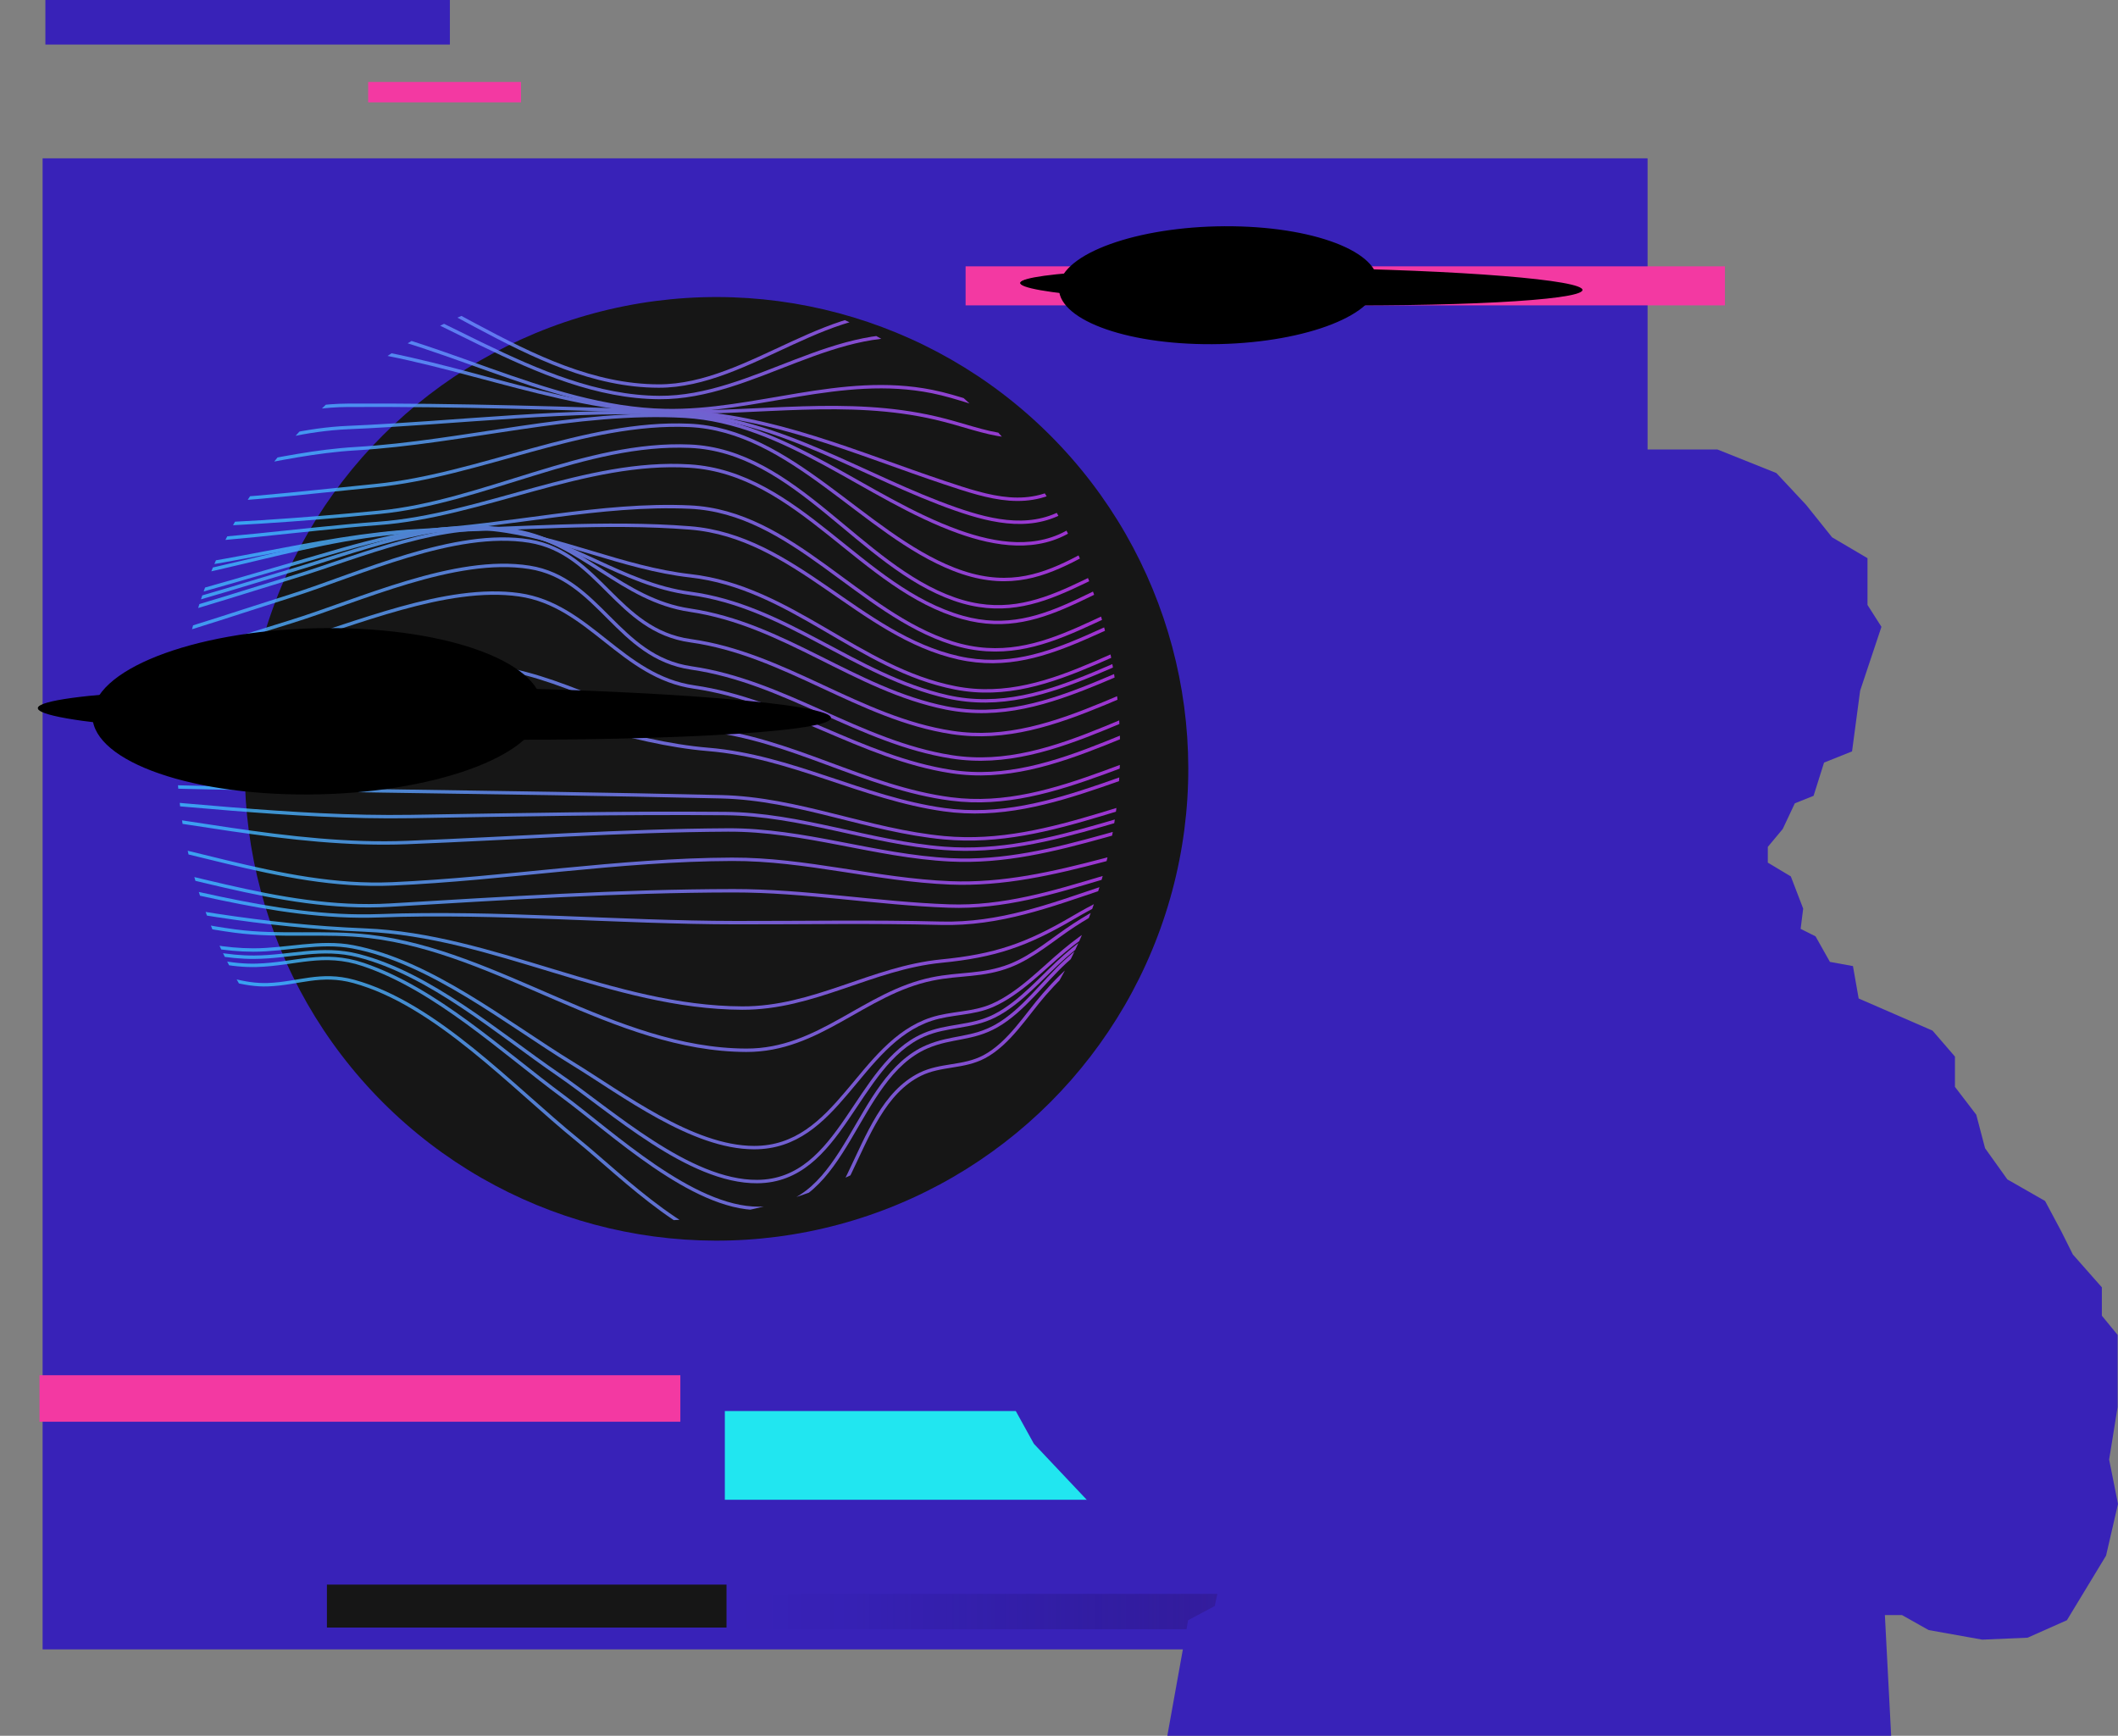 <?xml version="1.0" encoding="UTF-8"?> <svg xmlns="http://www.w3.org/2000/svg" xmlns:xlink="http://www.w3.org/1999/xlink" viewBox="0 0 800.52 656.03"><rect x="0" y="0" width="800.52" height="656.03" fill="#808080" stroke="none"/><defs><style>.cls-1{stroke:url(#_Безымянный_градиент_3426-28);}.cls-1,.cls-2,.cls-3,.cls-4,.cls-5,.cls-6,.cls-7,.cls-8,.cls-9,.cls-10,.cls-11,.cls-12,.cls-13,.cls-14,.cls-15,.cls-16,.cls-17,.cls-18,.cls-19,.cls-20,.cls-21,.cls-22,.cls-23,.cls-24,.cls-25,.cls-26,.cls-27,.cls-28,.cls-29,.cls-30,.cls-31,.cls-32,.cls-33{fill:none;}.cls-1,.cls-2,.cls-3,.cls-4,.cls-5,.cls-6,.cls-7,.cls-8,.cls-9,.cls-10,.cls-11,.cls-12,.cls-13,.cls-15,.cls-16,.cls-17,.cls-18,.cls-19,.cls-20,.cls-21,.cls-22,.cls-23,.cls-24,.cls-25,.cls-26,.cls-27,.cls-28,.cls-29,.cls-30,.cls-31,.cls-32,.cls-33{stroke-miterlimit:10;stroke-width:1.29px;}.cls-34{fill:url(#radial-gradient-9);}.cls-34,.cls-35,.cls-36,.cls-37,.cls-38,.cls-39,.cls-40,.cls-41,.cls-42,.cls-43,.cls-44,.cls-45{mix-blend-mode:screen;}.cls-2{stroke:url(#_Безымянный_градиент_3426-31);}.cls-3{stroke:url(#_Безымянный_градиент_3426-9);}.cls-4{stroke:url(#_Безымянный_градиент_3426-18);}.cls-46{fill:url(#_Безымянный_градиент_12);}.cls-5{stroke:url(#_Безымянный_градиент_3426-13);}.cls-6{stroke:url(#_Безымянный_градиент_3426-6);}.cls-47{fill:url(#_Безымянный_градиент_12-2);}.cls-7{stroke:url(#_Безымянный_градиент_3426-20);}.cls-8{stroke:url(#_Безымянный_градиент_3426-25);}.cls-9{stroke:url(#_Безымянный_градиент_3426-5);}.cls-35{fill:url(#radial-gradient-6);}.cls-10{stroke:url(#_Безымянный_градиент_3426-16);}.cls-11{stroke:url(#_Безымянный_градиент_3426-8);}.cls-12{stroke:url(#_Безымянный_градиент_3426-32);}.cls-36{fill:url(#radial-gradient-5);}.cls-13{stroke:url(#_Безымянный_градиент_3426-22);}.cls-15{stroke:url(#_Безымянный_градиент_3426-3);}.cls-16{stroke:url(#_Безымянный_градиент_3426-29);}.cls-17{stroke:url(#_Безымянный_градиент_3426-4);}.cls-37{fill:url(#radial-gradient-10);}.cls-48{opacity:.8;}.cls-38{fill:url(#radial-gradient);}.cls-18{stroke:url(#_Безымянный_градиент_3426-19);}.cls-49{isolation:isolate;}.cls-19{stroke:url(#_Безымянный_градиент_3426-7);}.cls-20{stroke:url(#_Безымянный_градиент_3426-24);}.cls-50{fill:#f339a2;}.cls-39{fill:url(#radial-gradient-3);}.cls-21{stroke:url(#_Безымянный_градиент_3426);}.cls-22{stroke:url(#_Безымянный_градиент_3426-14);}.cls-23{stroke:url(#_Безымянный_градиент_3426-2);}.cls-24{stroke:url(#_Безымянный_градиент_3426-15);}.cls-40{fill:url(#radial-gradient-11);}.cls-41{fill:url(#radial-gradient-4);}.cls-42{fill:url(#radial-gradient-7);}.cls-25{stroke:url(#_Безымянный_градиент_3426-11);}.cls-26{stroke:url(#_Безымянный_градиент_3426-17);}.cls-27{stroke:url(#_Безымянный_градиент_3426-12);}.cls-28{stroke:url(#_Безымянный_градиент_3426-23);}.cls-29{stroke:url(#_Безымянный_градиент_3426-26);}.cls-30{stroke:url(#_Безымянный_градиент_3426-10);}.cls-31{stroke:url(#_Безымянный_градиент_3426-21);}.cls-51{fill:#21e6f0;}.cls-43{fill:url(#radial-gradient-2);}.cls-32{stroke:url(#_Безымянный_градиент_3426-30);}.cls-44{fill:url(#radial-gradient-12);}.cls-52{fill:#3822b8;}.cls-53{clip-path:url(#clippath);}.cls-45{fill:url(#radial-gradient-8);}.cls-54{fill:#161616;}.cls-33{stroke:url(#_Безымянный_градиент_3426-27);}</style><linearGradient id="_Безымянный_градиент_12" x1="278.09" y1="413.95" x2="647.99" y2="413.95" gradientUnits="userSpaceOnUse"><stop offset="0" stop-color="#000034" stop-opacity="0"></stop><stop offset=".11" stop-color="#040139" stop-opacity=".03"></stop><stop offset=".25" stop-color="#0f0647" stop-opacity=".12"></stop><stop offset=".42" stop-color="#220d5e" stop-opacity=".27"></stop><stop offset=".61" stop-color="#3c187f" stop-opacity=".47"></stop><stop offset=".81" stop-color="#5d25a8" stop-opacity=".73"></stop><stop offset="1" stop-color="#8034d3"></stop></linearGradient><linearGradient id="_Безымянный_градиент_12-2" x1="279.09" y1="609.08" x2="649" y2="609.08" xlink:href="#_Безымянный_градиент_12"></linearGradient><clipPath id="clippath"><circle class="cls-14" cx="245.05" cy="283.1" r="178.31" transform="translate(-128.41 256.19) rotate(-45)"></circle></clipPath><linearGradient id="_Безымянный_градиент_3426" x1="6.63" y1="119.5" x2="452.39" y2="119.5" gradientUnits="userSpaceOnUse"><stop offset="0" stop-color="#29d2ff"></stop><stop offset="1" stop-color="#d229ff"></stop></linearGradient><linearGradient id="_Безымянный_градиент_3426-2" x1="8.13" y1="123.88" x2="452.2" y2="123.88" xlink:href="#_Безымянный_градиент_3426"></linearGradient><linearGradient id="_Безымянный_градиент_3426-3" x1="22.45" y1="145.2" x2="450.52" y2="145.2" xlink:href="#_Безымянный_градиент_3426"></linearGradient><linearGradient id="_Безымянный_градиент_3426-4" x1="52.47" y1="189.84" x2="446.9" y2="189.84" xlink:href="#_Безымянный_градиент_3426"></linearGradient><linearGradient id="_Безымянный_градиент_3426-5" x1="16.92" y1="137.58" x2="451.18" y2="137.58" xlink:href="#_Безымянный_градиент_3426"></linearGradient><linearGradient id="_Безымянный_градиент_3426-6" x1="36.81" y1="170.92" x2="448.79" y2="170.92" xlink:href="#_Безымянный_градиент_3426"></linearGradient><linearGradient id="_Безымянный_градиент_3426-7" x1="41.8" y1="176.65" x2="448.19" y2="176.65" xlink:href="#_Безымянный_градиент_3426"></linearGradient><linearGradient id="_Безымянный_градиент_3426-8" x1="46.23" y1="181.28" x2="447.65" y2="181.28" xlink:href="#_Безымянный_градиент_3426"></linearGradient><linearGradient id="_Безымянный_градиент_3426-9" x1="53.65" y1="198.95" x2="446.86" y2="198.95" xlink:href="#_Безымянный_градиент_3426"></linearGradient><linearGradient id="_Безымянный_градиент_3426-10" x1="51.16" y1="205.6" x2="448.16" y2="205.6" xlink:href="#_Безымянный_градиент_3426"></linearGradient><linearGradient id="_Безымянный_градиент_3426-11" x1="33.48" y1="224.27" x2="457.42" y2="224.27" xlink:href="#_Безымянный_градиент_3426"></linearGradient><linearGradient id="_Безымянный_градиент_3426-12" x1=".51" y1="240.69" x2="474.7" y2="240.69" xlink:href="#_Безымянный_градиент_3426"></linearGradient><linearGradient id="_Безымянный_градиент_3426-13" x1="40.05" y1="218.53" x2="453.98" y2="218.53" xlink:href="#_Безымянный_градиент_3426"></linearGradient><linearGradient id="_Безымянный_градиент_3426-14" x1="17.02" y1="230.34" x2="466.04" y2="230.34" xlink:href="#_Безымянный_градиент_3426"></linearGradient><linearGradient id="_Безымянный_градиент_3426-15" x1="11.51" y1="232.13" x2="468.93" y2="232.13" xlink:href="#_Безымянный_градиент_3426"></linearGradient><linearGradient id="_Безымянный_градиент_3426-16" x1="6.73" y1="234.34" x2="471.44" y2="234.34" xlink:href="#_Безымянный_градиент_3426"></linearGradient><linearGradient id="_Безымянный_градиент_3426-17" x1="0" y1="250.29" x2="475.16" y2="250.29" xlink:href="#_Безымянный_градиент_3426"></linearGradient><linearGradient id="_Безымянный_градиент_3426-18" x1="1.45" y1="258.29" x2="475.16" y2="258.29" xlink:href="#_Безымянный_градиент_3426"></linearGradient><linearGradient id="_Безымянный_градиент_3426-19" x1="9.6" y1="285.92" x2="475.16" y2="285.92" xlink:href="#_Безымянный_градиент_3426"></linearGradient><linearGradient id="_Безымянный_градиент_3426-20" x1="22.61" y1="323.79" x2="475.14" y2="323.79" xlink:href="#_Безымянный_градиент_3426"></linearGradient><linearGradient id="_Безымянный_градиент_3426-21" x1="6.7" y1="277.05" x2="475.16" y2="277.05" xlink:href="#_Безымянный_градиент_3426"></linearGradient><linearGradient id="_Безымянный_градиент_3426-22" x1="16.52" y1="305.54" x2="475.15" y2="305.54" xlink:href="#_Безымянный_градиент_3426"></linearGradient><linearGradient id="_Безымянный_градиент_3426-23" x1="18.71" y1="309.91" x2="475.14" y2="309.91" xlink:href="#_Безымянный_градиент_3426"></linearGradient><linearGradient id="_Безымянный_градиент_3426-24" x1="20.53" y1="314.41" x2="475.14" y2="314.41" xlink:href="#_Безымянный_градиент_3426"></linearGradient><linearGradient id="_Безымянный_градиент_3426-25" x1="22.94" y1="332.22" x2="476.04" y2="332.22" xlink:href="#_Безымянный_градиент_3426"></linearGradient><linearGradient id="_Безымянный_градиент_3426-26" x1="23.64" y1="337.68" x2="478.29" y2="337.68" xlink:href="#_Безымянный_градиент_3426"></linearGradient><linearGradient id="_Безымянный_градиент_3426-27" x1="28.31" y1="365.7" x2="489.16" y2="365.7" xlink:href="#_Безымянный_градиент_3426"></linearGradient><linearGradient id="_Безымянный_градиент_3426-28" x1="46.97" y1="411.13" x2="504.66" y2="411.13" xlink:href="#_Безымянный_градиент_3426"></linearGradient><linearGradient id="_Безымянный_градиент_3426-29" x1="26.45" y1="356.48" x2="485.41" y2="356.48" xlink:href="#_Безымянный_градиент_3426"></linearGradient><linearGradient id="_Безымянный_градиент_3426-30" x1="34.25" y1="386.96" x2="497.83" y2="386.96" xlink:href="#_Безымянный_градиент_3426"></linearGradient><linearGradient id="_Безымянный_градиент_3426-31" x1="36.99" y1="394.34" x2="500.48" y2="394.34" xlink:href="#_Безымянный_градиент_3426"></linearGradient><linearGradient id="_Безымянный_градиент_3426-32" x1="40.02" y1="400.57" x2="502.6" y2="400.57" xlink:href="#_Безымянный_градиент_3426"></linearGradient><radialGradient id="radial-gradient" cx="-5640.16" cy="-222895.3" fx="-5640.16" fy="-222895.3" r="186.36" gradientTransform="translate(-1500.76 -11637.42) rotate(-179.23) scale(.8 .05) skewX(-.87)" gradientUnits="userSpaceOnUse"><stop offset="0" stop-color="#ff0daa"></stop><stop offset=".12" stop-color="#d20a8c"></stop><stop offset=".3" stop-color="#930762"></stop><stop offset=".47" stop-color="#5e043f"></stop><stop offset=".64" stop-color="#350223"></stop><stop offset=".78" stop-color="#180110"></stop><stop offset=".91" stop-color="#060004"></stop><stop offset="1" stop-color="#000"></stop></radialGradient><radialGradient id="radial-gradient-2" cx="-5591.33" cy="-222895.25" fx="-5591.33" fy="-222895.25" r="137.53" gradientTransform="translate(-1500.76 -11637.42) rotate(-179.23) scale(.8 .05) skewX(-.87)" gradientUnits="userSpaceOnUse"><stop offset="0" stop-color="#e91ca0"></stop><stop offset=".06" stop-color="#d21990"></stop><stop offset=".26" stop-color="#931165"></stop><stop offset=".44" stop-color="#5e0b41"></stop><stop offset=".61" stop-color="#350624"></stop><stop offset=".77" stop-color="#180210"></stop><stop offset=".9" stop-color="#060004"></stop><stop offset="1" stop-color="#000"></stop></radialGradient><radialGradient id="radial-gradient-3" cx="-5591.33" cy="-222895.25" fx="-5591.33" fy="-222895.25" r="100.99" gradientTransform="translate(-1500.76 -11637.42) rotate(-179.23) scale(.8 .05) skewX(-.87)" gradientUnits="userSpaceOnUse"><stop offset="0" stop-color="#fff"></stop><stop offset=".12" stop-color="#d2d2d2"></stop><stop offset=".3" stop-color="#939393"></stop><stop offset=".47" stop-color="#5e5e5e"></stop><stop offset=".64" stop-color="#353535"></stop><stop offset=".78" stop-color="#181818"></stop><stop offset=".91" stop-color="#060606"></stop><stop offset="1" stop-color="#000"></stop></radialGradient><radialGradient id="radial-gradient-4" cx="-1879.45" cy="-76537.69" fx="-1879.45" fy="-76537.69" r="186.36" gradientTransform="translate(2393.16 -12647.09) rotate(-179.23) scale(.45 .17) skewX(-4.86)" xlink:href="#radial-gradient"></radialGradient><radialGradient id="radial-gradient-5" cx="-1879.45" cy="-76538.48" fx="-1879.45" fy="-76538.48" r="137.53" gradientTransform="translate(2393.16 -12647.09) rotate(-179.23) scale(.45 .17) skewX(-4.86)" xlink:href="#radial-gradient-2"></radialGradient><radialGradient id="radial-gradient-6" cx="-1879.45" cy="-76538.48" fx="-1879.45" fy="-76538.48" r="100.99" gradientTransform="translate(2393.16 -12647.09) rotate(-179.23) scale(.45 .17) skewX(-4.86)" xlink:href="#radial-gradient-3"></radialGradient><radialGradient id="radial-gradient-7" cx="-5997.91" cy="-219789.1" fx="-5997.91" fy="-219789.1" r="132.11" xlink:href="#radial-gradient"></radialGradient><radialGradient id="radial-gradient-8" cx="-5963.3" cy="-219789.07" fx="-5963.3" fy="-219789.07" r="97.5" xlink:href="#radial-gradient-2"></radialGradient><radialGradient id="radial-gradient-9" cx="-5963.3" cy="-219789.07" fx="-5963.3" fy="-219789.07" r="71.59" xlink:href="#radial-gradient-3"></radialGradient><radialGradient id="radial-gradient-10" cx="-2541.35" cy="-75558.71" fx="-2541.35" fy="-75558.71" r="132.11" gradientTransform="translate(2393.16 -12647.09) rotate(-179.23) scale(.45 .17) skewX(-4.86)" xlink:href="#radial-gradient"></radialGradient><radialGradient id="radial-gradient-11" cx="-2541.35" cy="-75559.27" fx="-2541.35" fy="-75559.27" r="97.5" gradientTransform="translate(2393.16 -12647.09) rotate(-179.23) scale(.45 .17) skewX(-4.86)" xlink:href="#radial-gradient-2"></radialGradient><radialGradient id="radial-gradient-12" cx="-2541.35" cy="-75559.27" fx="-2541.35" fy="-75559.27" r="71.59" gradientTransform="translate(2393.16 -12647.09) rotate(-179.23) scale(.45 .17) skewX(-4.86)" xlink:href="#radial-gradient-3"></radialGradient></defs><g class="cls-49"><g id="Layer_2"><g id="_Слой_1"><rect class="cls-46" x="278.09" y="407.26" width="369.91" height="13.36"></rect><rect class="cls-52" x="17.15" width="152.89" height="16.84"></rect><rect class="cls-50" x="139.15" y="30.98" width="57.77" height="7.7"></rect><rect class="cls-52" x="16.1" y="59.84" width="606.62" height="563.53"></rect><rect class="cls-51" x="273.96" y="533.29" width="399.66" height="33.53"></rect><rect class="cls-47" x="279.09" y="602.4" width="369.91" height="13.36"></rect><rect class="cls-54" x="516.88" y="554.86" width="51.49" height="8.39"></rect><circle class="cls-54" cx="270.81" cy="290.58" r="178.31" transform="translate(-126.15 276.6) rotate(-45)"></circle><g class="cls-48"><g class="cls-53"><path class="cls-21" d="M6.74,146.21c39.96-6.55,61.58-58.44,104.3-51.83,47.99,7.42,88.63,51.4,137.9,51.52,34.67.09,66.29-34.61,101.13-26.29,18.8,4.48,31.42,23.25,49.97,7.45,20.92-17.82,19.36-35.37,52.33-34.2"></path><path class="cls-23" d="M8.24,152.02c40.23-7.31,63.54-58.55,107.13-49.36,45.15,9.52,87.04,47.27,133.83,47.58,35.59.23,67.27-29.57,103.57-22.07,21.31,4.41,31.95,20.12,50.24.79,17.2-18.18,20.97-32.61,49.18-33.2"></path><path class="cls-15" d="M22.54,166.03c37.13-4.99,60.52-38.87,99.4-35.71,44.3,3.6,86.37,24.23,130.98,25.33,33.91.84,67.07-5.47,100.74,2.35,19.91,4.62,33.77,13.62,50.69-2.25,16.99-15.93,20-29.09,46.11-31.38"></path><path class="cls-17" d="M52.47,190.23c29.53,0,60.19-3.8,89.54-6.7,39.09-3.87,79.04-24.47,118.45-22.76,38.41,1.66,66,41.07,100.09,54.4,37.31,14.59,52.73-16.7,86.3-19.38"></path><path class="cls-9" d="M17.03,162.03c37.99-6.1,61.08-45.54,101.23-41.03,45.31,5.09,87.4,33.24,133.27,34.16,33.86.68,66.54-14.05,100.72-7.19,20.64,4.14,33.59,15.19,51.27-1.67,17.56-16.73,20.25-30.97,47.6-33.15"></path><path class="cls-6" d="M36.85,175.2c33.68-2.12,60.07-21.81,94.51-22.02,41.6-.25,83.58,1.2,125.16,2.51,34.93,1.1,67.84,15.85,100.5,26.74,17,5.67,32.36,10.84,47.73-.4,18.48-13.51,18.49-24.73,43.99-27.03"></path><path class="cls-19" d="M41.82,178.66c31.16-1.19,58.29-15.73,89.71-17.07,41.47-1.77,84.78-7.35,126.22-5.2,37.1,1.93,69.15,24,103.43,35.98,14.48,5.06,29.95,8.44,43.41-.72,18.05-12.28,18.87-23.05,43.54-25.21"></path><path class="cls-11" d="M46.24,182.27c29.99-.5,58.19-10.92,88.27-12.7,40.75-2.4,83.59-14.64,124.37-12.26,38.14,2.22,68.57,31.15,103.45,43.65,14.05,5.03,29.87,7.5,43.01-1.01,17.35-11.23,19.05-20.75,42.26-22.62"></path><path class="cls-3" d="M53.65,198.93c29.62-.22,60.31-2.46,89.75-5.32,39.21-3.8,77.77-26.69,117.41-24.97,39.87,1.73,64.14,45.27,99.9,57.78,34.27,12,54.56-16.69,86.09-19.55"></path><path class="cls-30" d="M51.16,205.09c30.49,0,61.43-5.05,91.88-7.27,39-2.85,78.45-24.15,117.63-21.67,41.28,2.61,64.84,46.41,103.14,57.2,32.95,9.28,53.51-18.34,84.29-21.01"></path><path class="cls-25" d="M33.51,222.58c44.08-2.5,85.17-21.13,129.44-21.99,32.13-.62,65.83-3.6,97.85-1.06,39.61,3.15,64.04,40.77,101.62,49.11,35.72,7.92,60.87-20.72,94.95-23.73"></path><path class="cls-27" d="M.59,254.17c37.58-4.69,73.28-17.56,109.26-28.93,26.04-8.23,62.1-25.31,90.25-20.74,26.5,4.31,32.93,33.76,60.9,37.66,35.64,4.98,63.74,29.32,98.76,34.67,40.89,6.25,75.01-25.89,114.88-29.52"></path><path class="cls-5" d="M40.07,217.23c40.12-1.36,78.36-14.64,118.61-16.68,33.69-1.7,68.39-10.46,102.13-8.9,38.54,1.79,63.78,40.23,99.05,51.37,36.23,11.45,59.87-18.63,94.06-21.63"></path><path class="cls-22" d="M17.09,235.26c32.23-3.35,62.56-13.21,93.62-22.12,24.16-6.93,50.14-15.87,75.62-13.06,25.57,2.82,48.82,14.62,74.62,17.54,37.89,4.29,63.59,35.24,100.13,42.36,37.95,7.4,68.34-23.63,104.9-26.97"></path><path class="cls-24" d="M11.58,239.95c33.76-3.89,65.65-14.53,98.13-24.2,24.67-7.34,53.99-19.21,80.25-15.77,25.31,3.32,45.1,20.8,70.85,24.27,36.31,4.89,62.22,31.13,97.18,39.06,39.9,9.05,72.37-23.62,110.89-27.15"></path><path class="cls-10" d="M6.81,244.66c35.84-4.43,69.74-16.14,104.18-26.63,24.91-7.59,57.58-22.03,84.26-17.29,24.84,4.41,39.77,26.07,65.56,29.88,35.59,5.26,62.18,29.97,96.75,36.93,40.99,8.25,74.18-24.32,113.81-28"></path><path class="cls-26" d="M.08,263.7c37.59-4.96,73.48-17.52,109.62-28.65,26.05-8.02,62.32-25.08,90.39-20.64,26.59,4.2,33.18,33.98,61.21,38.04,35.21,5.09,63.62,28.12,98.28,33.58,40.85,6.44,75.59-25.62,115.52-29.31"></path><path class="cls-4" d="M1.54,269.48c36.37-4.85,71.31-15.91,106.52-25.95,25.95-7.4,60.54-22.68,88.18-18.74,26.54,3.79,38.64,30.91,66.13,34.87,34.58,4.98,63.06,26.7,97.15,31.94,40.75,6.26,75.73-24.96,115.59-28.66"></path><path class="cls-18" d="M9.64,284.95c55.58-3.25,112.83-23.43,168.48-19.42,30.54,2.2,58.96,15.17,89.64,17.71,31.34,2.6,58.27,18.45,89.03,22.77,41.7,5.86,77.52-21.86,118.31-25.1"></path><path class="cls-7" d="M22.66,313.43c42.62,3.32,82.61,22.54,125.71,20.62,42.79-1.91,85.42-9.14,128.29-9.29,27.89-.1,54.63,7.78,82.37,8.91,40.33,1.65,76.25-17.88,116.07-20.27"></path><path class="cls-31" d="M6.75,280.31c32.36-2.94,63.92-10.02,95.71-16.55,25.53-5.24,54.07-14.03,80.42-11.94,29.17,2.32,53.61,20.92,83,23.9,33.05,3.36,61.01,22.03,93.56,26.24,40.65,5.26,75.79-23.23,115.65-26.57"></path><path class="cls-13" d="M16.55,295.96c85.24,2.99,170.78,3.16,256.04,5.17,29.17.69,55.52,12.81,84.27,15.49,41.55,3.88,77.44-19.95,118.24-22.57"></path><path class="cls-28" d="M18.75,300.11c45.27,2.94,91.29,9.19,136.65,8.48,39.52-.62,79.22-1.45,118.73-1.12,28.44.24,54.64,10.96,82.74,13.15,41.47,3.24,77.45-19.3,118.23-21.75"></path><path class="cls-20" d="M20.58,304.39c44.18,3.78,88.93,15.77,133.33,14.03,40.33-1.58,80.84-4.53,121.21-4.74,28.72-.15,55.56,9.85,84.03,11.29,40.43,2.04,76.08-18.89,115.95-21.24"></path><path class="cls-8" d="M23.02,322.06c42.08,4.93,81.67,22.54,124.46,20.02,42.96-2.53,86.66-5.38,129.69-5.43,27.21-.03,54.23,4.79,81.4,5.77,41.43,1.5,75.61-23.55,117.41-20.17"></path><path class="cls-29" d="M23.74,327.14c40.25,6.24,78.62,20.47,119.72,18.96,44.71-1.64,89.88,2.55,134.61,2.61,25.75.04,51.74-.45,77.5.22,44.65,1.16,76.86-29.49,122.6-21.07"></path><path class="cls-33" d="M28.46,338.62c19.94,4.78,40.04,10.57,60.41,13.27,16.91,2.24,33.94.03,50.76,2.01,49.02,5.77,92.56,42.86,142.42,43.04,27.58.1,44.55-21.62,70.21-26.93,10.56-2.19,19.2-1.04,29.5-5.06,8.82-3.45,16.37-10.2,24.21-15.3,29.01-18.86,49.98-18.96,82.96-6.84"></path><path class="cls-1" d="M47.23,353.11c15.01,6.33,36.57,19.69,53.98,19.05,11.73-.43,19.9-4.7,32.52-1.24,31.07,8.53,60.14,40.11,84.55,59.91,17.16,13.92,44.93,42.65,69.48,41.89,35.43-1.1,32.76-53.34,60.11-66.73,7.83-3.83,16.3-2.44,24.14-6.61,9.38-5,15.81-15.68,22.65-23.54,34.27-39.39,67-29.03,109.68-4.88"></path><path class="cls-16" d="M26.59,335.51c37.94,8.17,72.58,14.41,111.25,15.99,48.82,1.99,93.62,29.3,142.7,29.49,27.09.1,48.88-15.16,75.24-17.75,20.2-1.98,32.17-6.05,49.9-16.47,28.35-16.65,47.1-18.91,79.53-8.45"></path><path class="cls-32" d="M34.44,344.97c19.64,5.92,40.42,14.04,61.23,14.08,12.56.03,25.23-3.61,37.75-1.2,29.47,5.67,57.88,28.7,82.94,44.05,19.05,11.67,45.31,31.8,68.64,31.83,31.85.04,39.46-39.51,67-48.55,7.58-2.49,15.61-1.91,23.06-5.17,10.24-4.48,18.82-13.71,27.22-20.71,31.8-26.47,58.3-22.52,95.28-5.78"></path><path class="cls-2" d="M37.19,347.07c18.76,6.14,38.85,14.83,58.93,14.7,13.9-.09,25.38-4.16,39.32-.6,27.1,6.92,52.86,29.34,75.53,44.89,20.06,13.76,49.42,40.68,75.25,40.5,31.94-.23,37.2-44.19,62.87-55.38,8.99-3.92,17.83-2.71,26.8-7.22,9.98-5.02,18.39-15.29,26.6-22.51,32.54-28.59,60.64-21.64,97.7-3.85"></path><path class="cls-12" d="M40.23,349.09c17.34,6.17,37.68,16.3,56.8,15.74,14.67-.43,25.09-5.43,40.25-.31,27.58,9.31,52.51,32.85,75.6,49.91,18.48,13.65,48.76,42.32,73.88,42.26,33.84-.09,35.99-49.18,63.56-61.05,9.34-4.02,17.18-2.68,26.39-7.95,10.01-5.73,17.56-16.49,25.87-24.16,32.15-29.66,62.81-20.42,99.74-1.69"></path></g></g><rect class="cls-50" x="14.93" y="519.76" width="242.22" height="17.57"></rect><rect class="cls-54" x="123.56" y="598.89" width="151.03" height="16.23"></rect><path class="cls-38" d="M14.35,267.49c1.33-5.47,69.49-9,152.25-7.89,82.76,1.11,148.78,6.44,147.46,11.91-1.33,5.47-69.49,9-152.25,7.89-82.76-1.11-148.78-6.44-147.46-11.91Z"></path><path class="cls-43" d="M14.35,267.49c.98-4.04,51.28-6.65,112.36-5.83,61.08.82,109.8,4.76,108.82,8.79-.98,4.04-51.28,6.65-112.36,5.83-61.08-.82-109.8-4.76-108.82-8.79Z"></path><path class="cls-39" d="M43.74,267.88c.72-2.96,37.66-4.88,82.51-4.28,44.85.6,80.62,3.49,79.9,6.46-.72,2.96-37.66,4.88-82.51,4.28-44.85-.6-80.62-3.49-79.9-6.46Z"></path><path class="cls-41" d="M35.28,267.69c4.2-17.35,45.5-30.91,92.24-30.29,46.74.63,81.22,15.2,77.01,32.56-4.2,17.35-45.5,30.91-92.24,30.29-46.74-.63-81.22-15.2-77.01-32.56Z"></path><path class="cls-36" d="M57.42,268.12c3.1-12.81,33.58-22.81,68.07-22.35,34.49.46,59.94,11.22,56.83,24.03-3.1,12.81-33.58,22.81-68.07,22.35-34.49-.46-59.94-11.22-56.83-24.03Z"></path><path class="cls-35" d="M74.02,268.34c2.28-9.4,24.66-16.75,49.98-16.41,25.33.34,44.01,8.24,41.73,17.64-2.28,9.4-24.66,16.75-49.98,16.41-25.33-.34-44.01-8.24-41.73-17.64Z"></path><rect class="cls-50" x="364.96" y="100.66" width="287" height="14.75"></rect><path class="cls-42" d="M385.64,106.85c.94-3.88,49.26-6.38,107.93-5.6,58.67.79,105.47,4.57,104.53,8.45-.94,3.88-49.26,6.38-107.93,5.6s-105.47-4.57-104.53-8.45Z"></path><path class="cls-45" d="M385.64,106.85c.69-2.86,36.35-4.71,79.65-4.13,43.3.58,77.83,3.37,77.14,6.23-.69,2.86-36.35,4.71-79.65,4.13-43.3-.58-77.83-3.37-77.14-6.23Z"></path><path class="cls-34" d="M406.47,107.13c.51-2.1,26.7-3.46,58.49-3.03,31.79.43,57.15,2.48,56.64,4.58s-26.7,3.46-58.49,3.03c-31.79-.43-57.15-2.48-56.64-4.58Z"></path><path class="cls-37" d="M400.48,106.99c2.98-12.3,32.26-21.91,65.39-21.47,33.13.44,57.58,10.78,54.6,23.08-2.98,12.3-32.26,21.91-65.39,21.47-33.13-.44-57.58-10.78-54.6-23.08Z"></path><path class="cls-40" d="M416.17,107.29c2.2-9.08,23.8-16.17,48.26-15.84,24.45.33,42.49,7.95,40.29,17.03-2.2,9.08-23.8,16.17-48.26,15.84-24.45-.33-42.49-7.95-40.29-17.03Z"></path><path class="cls-44" d="M427.94,107.45c1.62-6.67,17.48-11.88,35.43-11.63,17.95.24,31.2,5.84,29.58,12.51s-17.48,11.88-35.43,11.63c-17.95-.24-31.2-5.84-29.58-12.51Z"></path><polygon class="cls-52" points="797.17 551.65 800.37 531.79 800.37 504.52 794.42 497.25 794.42 486.54 783.45 474.11 779.2 465.6 772.96 453.9 758.7 445.75 750.28 433.97 746.95 421.3 738.89 410.77 738.89 399.32 730.43 389.52 702.5 377.37 700.34 365.12 691.64 363.54 686.2 353.88 680.57 351.06 681.53 343.39 676.86 331.23 668.16 326.02 668.16 320.08 673.81 313.3 678.37 303.61 685.46 300.77 689.42 288.21 700 283.98 703.06 261.03 711.11 236.9 705.84 228.63 705.84 210.96 692.46 203.08 682.62 190.79 671.4 178.79 649.09 169.87 614.35 169.87 584.79 187.54 566.87 220.13 566.61 220.61 558.86 243.07 572.36 266.5 578.47 297.07 583.16 297.07 583.16 300.76 548.75 300.76 525.53 323.12 532 335.13 527.41 335.13 520.21 345.93 495.29 352.96 458.01 386.17 444.62 396.37 407.37 418.45 403.48 428.19 390.1 435.2 381.75 449.11 386.56 464.9 380.1 481.33 375.69 498.06 375.69 518.39 390.77 545.67 414.17 570.45 439.59 589.7 455.78 581.61 466.84 572 459.11 606.99 449.06 612.35 441.2 656.03 714.78 656.03 712.41 610.41 718.89 610.41 728.95 616.07 749.23 619.69 766.36 618.95 781.21 612.35 796.01 587.93 800.52 568.39 797.17 551.65"></polygon></g></g></g></svg> 